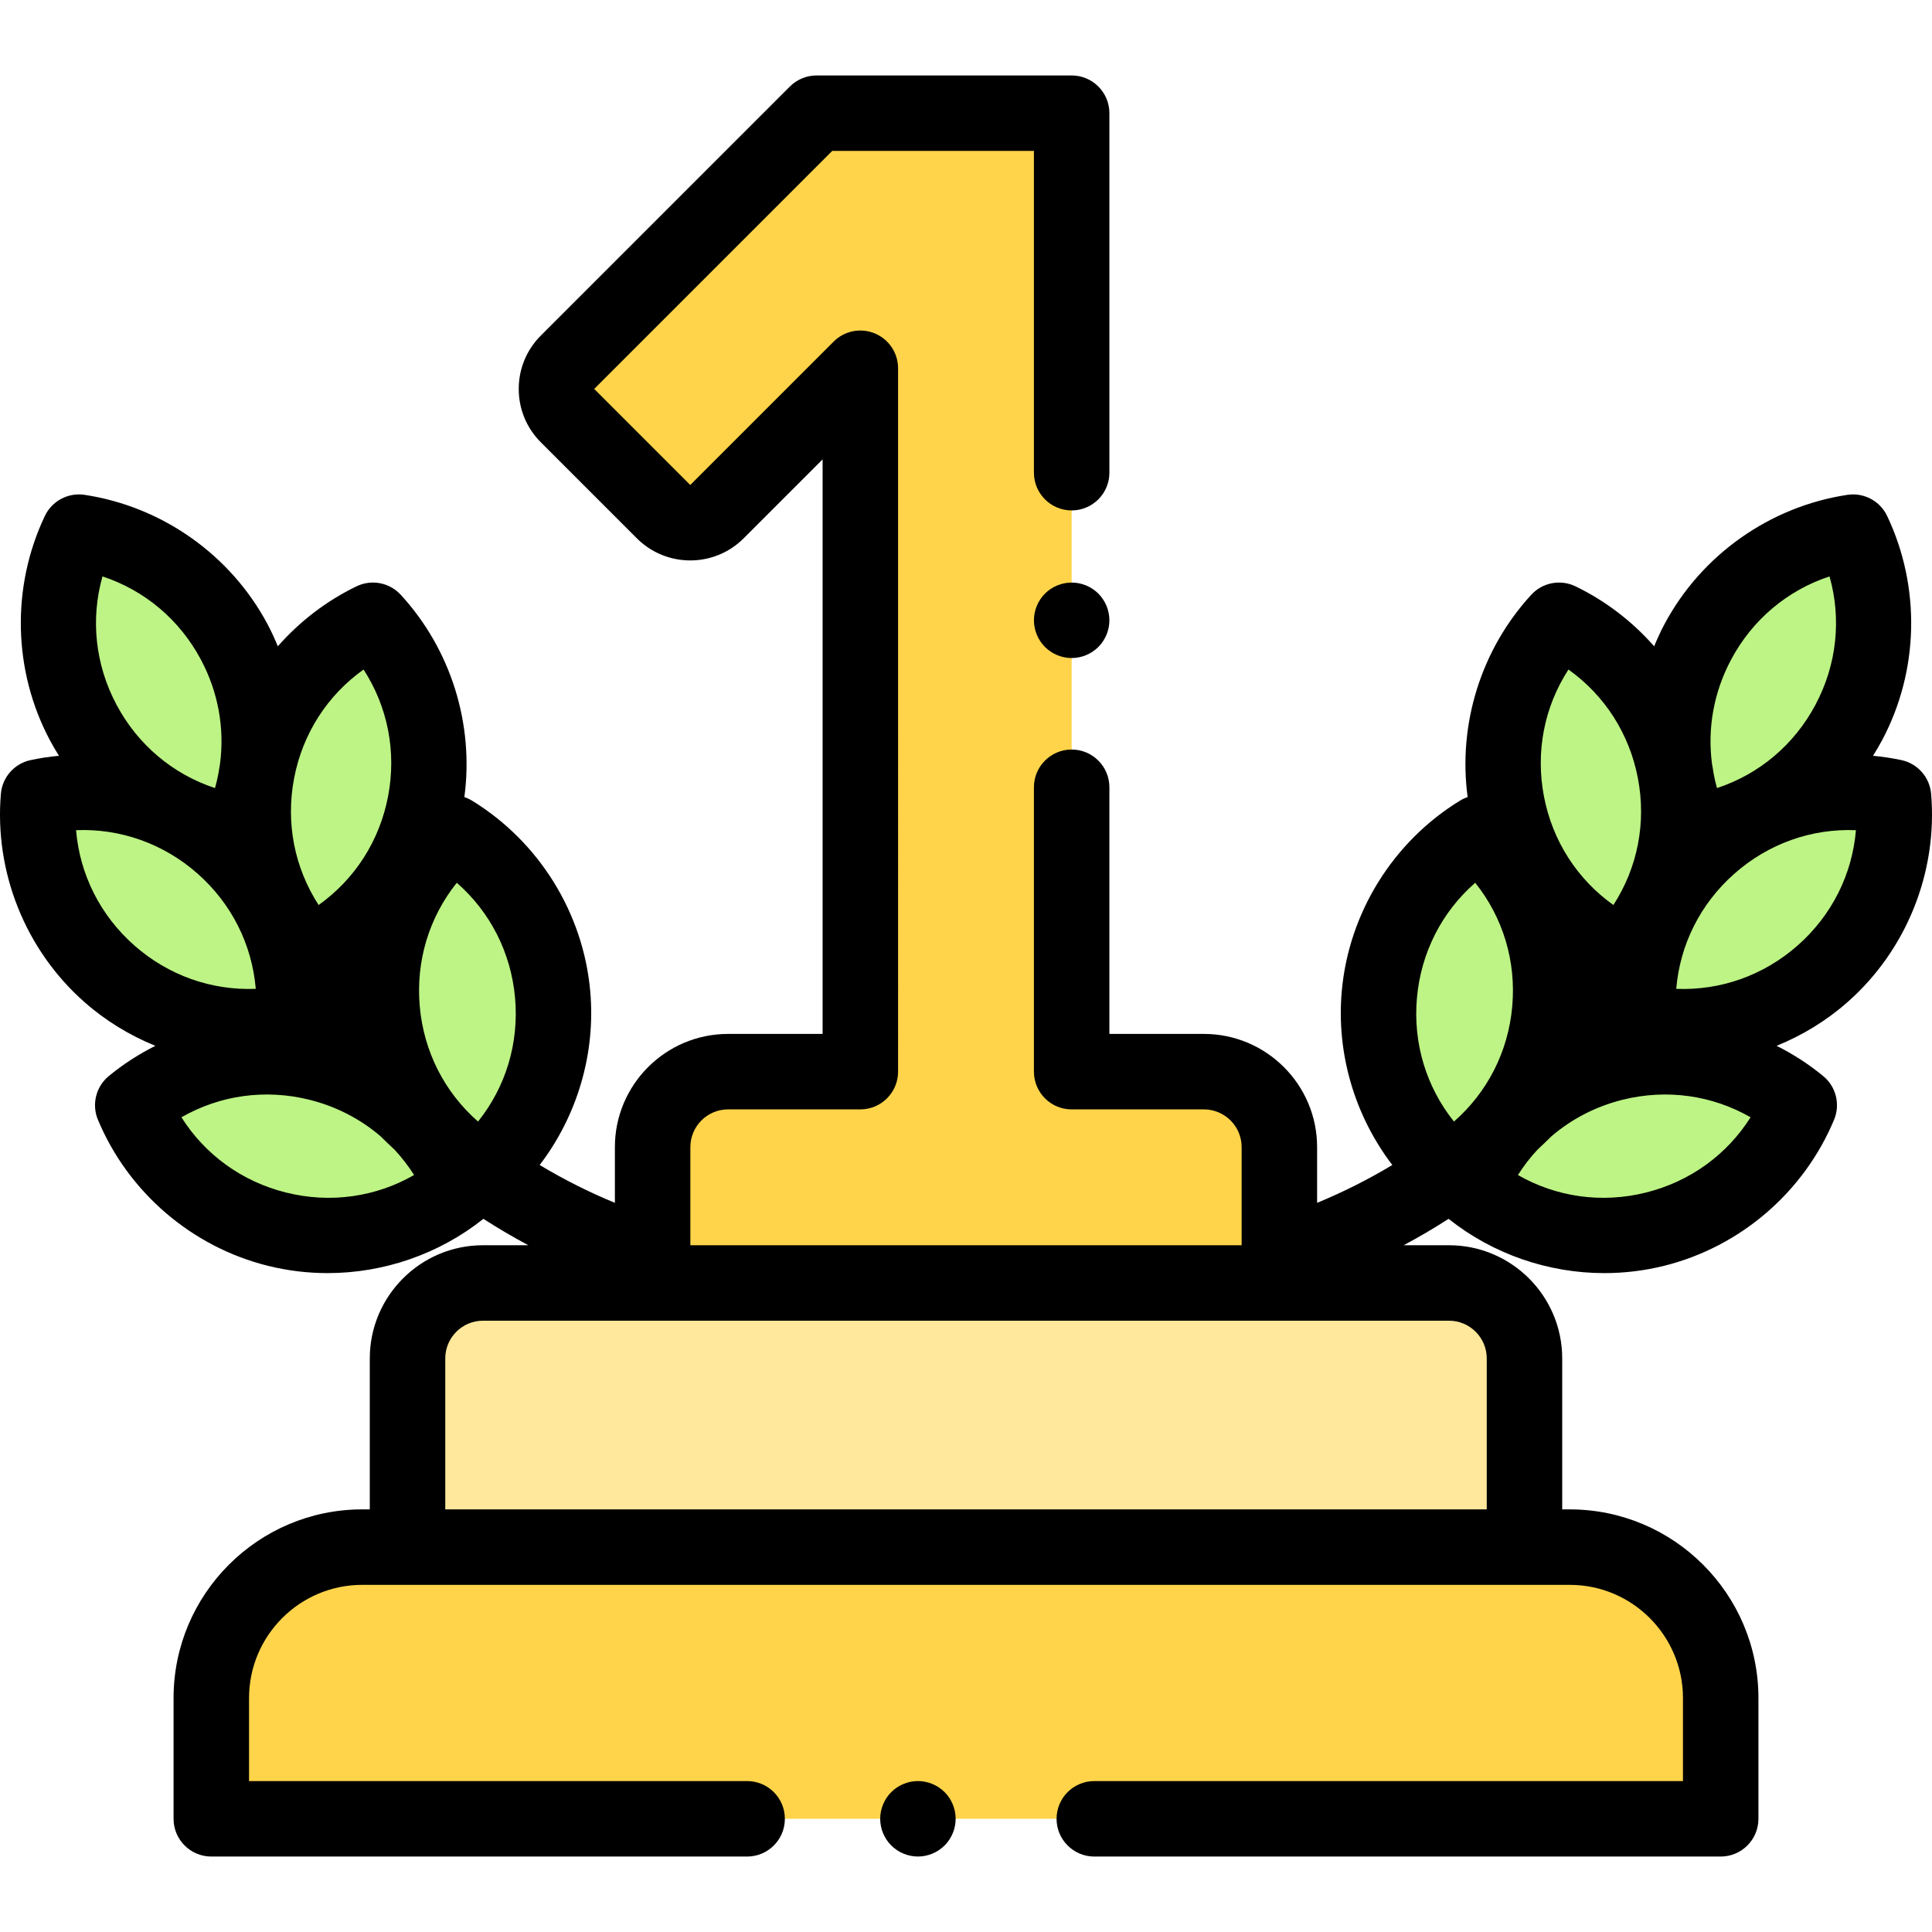 <svg xml:space="preserve" style="enable-background:new 0 0 512.002 512.002;" viewBox="0 0 512.002 512.002" y="0px" x="0px" xmlns:xlink="http://www.w3.org/1999/xlink" xmlns="http://www.w3.org/2000/svg" id="Capa_1" version="1.1">
<path d="M456.005,482.002H55.999v-32c0-22.091,17.909-40.001,40.001-40.001h320.004
	c22.091,0,40.001,17.909,40.001,40.001V482.002z" style="fill:#FFD44A;"></path>
<path d="M384.004,340H128c-11.046,0-20,8.954-20,20v50.001h296.004v-50.001
	C404.004,348.955,395.05,340,384.004,340z" style="fill:#FFE89C;"></path>
<path d="M284.003,29.996h-67.599L150.4,96c-3.905,3.905-3.905,10.237,0,14.142l25.456,25.456
	c3.905,3.905,10.237,3.905,14.142,0l38.004-38.004V284h-35.047c-11.046,0-20,8.954-20,20v36H339.05v-36c0-11.046-8.954-20-20-20
	h-35.047V29.996z" style="fill:#FFD44A;"></path>
<g>
	<path d="M365.544,263.573c-1.637,18.385,5.794,35.484,18.595,46.884
		c14.613-8.958,24.948-24.476,26.585-42.862c1.637-18.385-5.794-35.484-18.595-46.884
		C377.516,229.67,367.181,245.188,365.544,263.573z" style="fill:#BDF485;"></path>
	<path d="M427.634,281.733c-17.914,4.445-31.658,17.044-38.263,32.861
		c13.232,10.895,31.271,15.608,49.186,11.163s31.658-17.044,38.263-32.861C463.588,282.001,445.549,277.287,427.634,281.733z" style="fill:#BDF485;"></path>
	<path d="M399.334,212.888c3.46,18.13,15.29,32.541,30.723,40c11.602-12.618,17.292-30.372,13.832-48.503
		c-3.46-18.13-15.29-32.541-30.723-40C401.565,177.002,395.874,194.757,399.334,212.888z" style="fill:#BDF485;"></path>
	<path d="M453.023,224.029c-13.836,12.216-20.207,29.739-18.759,46.819
		c16.768,3.552,34.945-0.6,48.782-12.816c13.836-12.216,20.207-29.739,18.759-46.819
		C485.035,207.66,466.859,211.813,453.023,224.029z" style="fill:#BDF485;"></path>
	<path d="M449.909,170.156c-8.664,16.297-8.475,34.941-1.122,50.425
		c16.948-2.563,32.508-12.834,41.174-29.132c8.664-16.297,8.475-34.941,1.122-50.425
		C474.134,143.588,458.573,153.859,449.909,170.156z" style="fill:#BDF485;"></path>
	<path d="M146.461,263.573c1.637,18.385-5.794,35.484-18.595,46.884
		c-14.613-8.958-24.948-24.476-26.585-42.862s5.794-35.484,18.595-46.884C134.488,229.67,144.824,245.188,146.461,263.573z" style="fill:#BDF485;"></path>
	<path d="M84.37,281.733c17.914,4.445,31.658,17.044,38.263,32.861
		c-13.232,10.895-31.271,15.608-49.186,11.163s-31.658-17.044-38.263-32.861C48.416,282.001,66.456,277.287,84.37,281.733z" style="fill:#BDF485;"></path>
	<path d="M112.671,212.888c-3.46,18.13-15.29,32.541-30.723,40c-11.602-12.618-17.292-30.372-13.832-48.503
		s15.29-32.541,30.723-40C110.44,177.002,116.131,194.757,112.671,212.888z" style="fill:#BDF485;"></path>
	<path d="M58.981,224.029c13.836,12.216,20.207,29.739,18.759,46.819c-16.768,3.552-34.945-0.6-48.782-12.816
		c-13.835-12.216-20.206-29.738-18.758-46.819C26.969,207.66,45.146,211.813,58.981,224.029z" style="fill:#BDF485;"></path>
	<path d="M62.096,170.156c8.664,16.297,8.475,34.941,1.122,50.425c-16.948-2.563-32.508-12.834-41.174-29.132
		s-8.475-34.941-1.122-50.425C37.871,143.588,53.431,153.859,62.096,170.156z" style="fill:#BDF485;"></path>
</g>
<path d="M511.769,210.369c-0.372-4.394-3.578-8.025-7.892-8.938c-2.488-0.527-4.994-0.904-7.502-1.137
	c0.851-1.35,1.66-2.731,2.414-4.15c9.771-18.376,10.267-40.585,1.326-59.409c-1.892-3.983-6.175-6.257-10.528-5.598
	c-20.604,3.116-38.737,15.948-48.508,34.325c-0.001,0-0.001,0-0.001,0c-1.009,1.897-1.894,3.844-2.705,5.815
	c-5.768-6.562-12.827-12.017-20.855-15.897c-3.969-1.917-8.728-1.011-11.713,2.235c-13.296,14.46-19.467,34.273-16.863,53.623
	c-0.703,0.236-1.388,0.548-2.04,0.948c-17.766,10.891-29.474,29.769-31.319,50.5c-1.472,16.539,3.448,33.023,13.398,46.053
	c-6.348,3.813-13.006,7.17-19.931,10.025v-14.764c0-16.542-13.458-30-30-30h-25.047v-65.364c0-5.523-4.478-10-10-10
	c-5.522,0-10,4.477-10,10v75.364c0,5.522,4.478,10,10,10h35.047c5.514,0,10,4.486,10,10v26H182.954v-26c0-5.514,4.486-10,10-10
	h35.047c5.522,0,10-4.478,10-10V97.595c0-4.044-2.437-7.691-6.173-9.239c-3.737-1.548-8.038-0.691-10.898,2.167l-38.004,38.004
	l-25.455-25.455l63.075-63.075h53.456v85.269c0,5.523,4.478,10,10,10c5.522,0,10-4.477,10-10V29.996c0-5.523-4.478-10-10-10h-67.599
	c-2.652,0-5.195,1.054-7.071,2.929l-66.004,66.004c-3.777,3.778-5.857,8.8-5.857,14.143c0,5.343,2.08,10.365,5.857,14.143
	l25.455,25.455c7.799,7.799,20.486,7.799,28.285,0l20.932-20.932V274h-25.047c-16.542,0-30,13.458-30,30v14.764
	c-6.925-2.855-13.583-6.213-19.931-10.025c9.95-13.028,14.87-29.512,13.398-46.053c-1.846-20.73-13.554-39.609-31.319-50.5
	c-0.652-0.4-1.337-0.712-2.04-0.948c2.604-19.349-3.567-39.162-16.863-53.622c-2.985-3.246-7.741-4.153-11.713-2.235
	c-8.028,3.88-15.087,9.335-20.855,15.897c-0.811-1.971-1.696-3.918-2.705-5.815c0,0,0,0-0.001,0
	c-9.771-18.377-27.903-31.209-48.508-34.325c-4.364-0.657-8.637,1.615-10.528,5.598c-8.94,18.824-8.444,41.033,1.325,59.409
	c0.754,1.418,1.564,2.8,2.415,4.15c-2.509,0.234-5.013,0.61-7.502,1.137c-4.313,0.914-7.52,4.545-7.892,8.938
	c-1.76,20.764,6.503,41.385,22.104,55.16c5.624,4.966,12.017,8.859,18.842,11.626c-4.371,2.189-8.522,4.866-12.355,8.021
	c-3.403,2.803-4.57,7.504-2.871,11.573c8.028,19.229,24.882,33.701,45.082,38.715c5.208,1.292,10.511,1.924,15.793,1.924
	c14.839,0,29.487-5.006,41.283-14.384c3.858,2.49,7.831,4.82,11.899,6.998h-12.011c-16.542,0-30,13.458-30,30v40.001h-2
	c-27.57,0-50.001,22.43-50.001,50.001v32c0,5.522,4.478,10,10,10H198c5.522,0,10-4.478,10-10c0-5.522-4.478-10-10-10H65.999v-22
	c0-16.542,13.458-30,30-30h12h296.004h12c16.542,0,30,13.458,30,30v22H290.002c-5.522,0-10,4.478-10,10c0,5.522,4.478,10,10,10
	h166.002c5.522,0,10-4.478,10-10v-32c0-27.57-22.43-50.001-50.001-50.001h-2v-40.001c0-16.542-13.458-30-30-30h-12.011
	c4.068-2.178,8.04-4.508,11.899-6.998c11.796,9.38,26.441,14.384,41.283,14.384c5.28,0,10.587-0.632,15.793-1.924
	c20.199-5.013,37.054-19.485,45.082-38.715c1.699-4.069,0.532-8.771-2.871-11.573c-3.833-3.156-7.985-5.833-12.356-8.021
	c6.825-2.767,13.219-6.661,18.843-11.626C505.266,251.753,513.529,231.133,511.769,210.369z M458.739,174.851L458.739,174.851
	c5.655-10.637,14.934-18.41,26.107-22.097c3.193,11.325,1.938,23.364-3.717,34c-5.654,10.636-14.933,18.41-26.106,22.096
	c-0.344-1.221-0.627-2.452-0.868-3.688c-0.131-0.886-0.274-1.771-0.443-2.654c-0.003-0.014-0.007-0.028-0.009-0.042
	C452.45,193.093,454.137,183.508,458.739,174.851z M415.657,177.433c9.585,6.825,16.151,16.993,18.41,28.826
	c2.258,11.833-0.103,23.705-6.501,33.58c-9.585-6.825-16.151-16.993-18.41-28.826C406.898,199.18,409.258,187.308,415.657,177.433z
	 M375.505,264.459c1.068-11.999,6.589-22.771,15.446-30.516c7.35,9.188,10.881,20.766,9.813,32.764
	c-1.068,12-6.59,22.772-15.447,30.518C377.967,288.037,374.437,276.458,375.505,264.459z M136.499,264.459
	c1.068,11.999-2.462,23.577-9.812,32.766c-8.857-7.745-14.379-18.518-15.447-30.517c-1.068-11.999,2.463-23.576,9.813-32.765
	C129.91,241.689,135.431,252.461,136.499,264.459z M96.348,177.433c6.398,9.875,8.759,21.747,6.501,33.58
	c-2.259,11.833-8.825,22.001-18.41,28.826c-6.398-9.875-8.759-21.747-6.501-33.58C80.197,194.426,86.763,184.258,96.348,177.433z
	 M27.158,152.754c11.174,3.687,20.452,11.46,26.107,22.097c4.602,8.657,6.289,18.243,5.036,27.616
	c-0.003,0.014-0.007,0.028-0.009,0.042c-0.168,0.883-0.312,1.768-0.443,2.654c-0.241,1.235-0.523,2.466-0.868,3.688
	c-11.174-3.687-20.452-11.46-26.107-22.097C25.22,176.118,23.965,164.079,27.158,152.754z M20.158,220.006
	c11.743-0.477,23.173,3.546,32.204,11.52c9.03,7.973,14.433,18.805,15.42,30.53c-11.753,0.458-23.174-3.547-32.204-11.521
	C26.548,242.562,21.146,231.731,20.158,220.006z M109.74,311.395c-10.211,5.851-22.191,7.56-33.885,4.656
	c-11.691-2.9-21.486-10.013-27.776-19.956c10.208-5.848,22.192-7.558,33.884-4.656c7.121,1.766,13.532,5.103,18.882,9.682
	c1.23,1.214,2.476,2.412,3.742,3.589C106.492,306.761,108.22,308.993,109.74,311.395z M394.004,360.001v40.001H118v-40.001
	c0-5.514,4.486-10,10-10h44.954H339.05h44.954C389.518,350,394.004,354.487,394.004,360.001z M436.151,316.051
	c-11.694,2.902-23.676,1.192-33.884-4.656c1.52-2.403,3.249-4.636,5.155-6.688c1.265-1.175,2.51-2.371,3.738-3.585
	c5.351-4.58,11.762-7.917,18.883-9.683c11.693-2.899,23.676-1.191,33.884,4.656C457.636,306.038,447.842,313.151,436.151,316.051z
	 M476.427,250.535c-9.031,7.973-20.461,11.988-32.205,11.521c0.987-11.726,6.39-22.558,15.42-30.53
	c9.03-7.974,20.445-11.991,32.204-11.52C490.859,231.731,485.456,242.562,476.427,250.535z"></path>
<path d="M243.262,472.002c-2.63,0-5.21,1.069-7.07,2.93c-1.859,1.86-2.93,4.44-2.93,7.07c0,2.63,1.07,5.21,2.93,7.069
	c1.86,1.86,4.44,2.931,7.07,2.931s5.21-1.07,7.07-2.931c1.859-1.859,2.93-4.439,2.93-7.069c0-2.63-1.07-5.21-2.93-7.07
	C248.472,473.072,245.892,472.002,243.262,472.002z"></path>
<path d="M284.003,154.388c-2.63,0-5.21,1.06-7.07,2.92c-1.86,1.87-2.93,4.44-2.93,7.08c0,2.63,1.069,5.21,2.93,7.07
	c1.86,1.86,4.44,2.93,7.07,2.93s5.21-1.07,7.069-2.93c1.86-1.86,2.931-4.44,2.931-7.07c0-2.64-1.07-5.21-2.931-7.08
	C289.213,155.448,286.633,154.388,284.003,154.388z"></path>
<g>
</g>
<g>
</g>
<g>
</g>
<g>
</g>
<g>
</g>
<g>
</g>
<g>
</g>
<g>
</g>
<g>
</g>
<g>
</g>
<g>
</g>
<g>
</g>
<g>
</g>
<g>
</g>
<g>
</g>
</svg>
